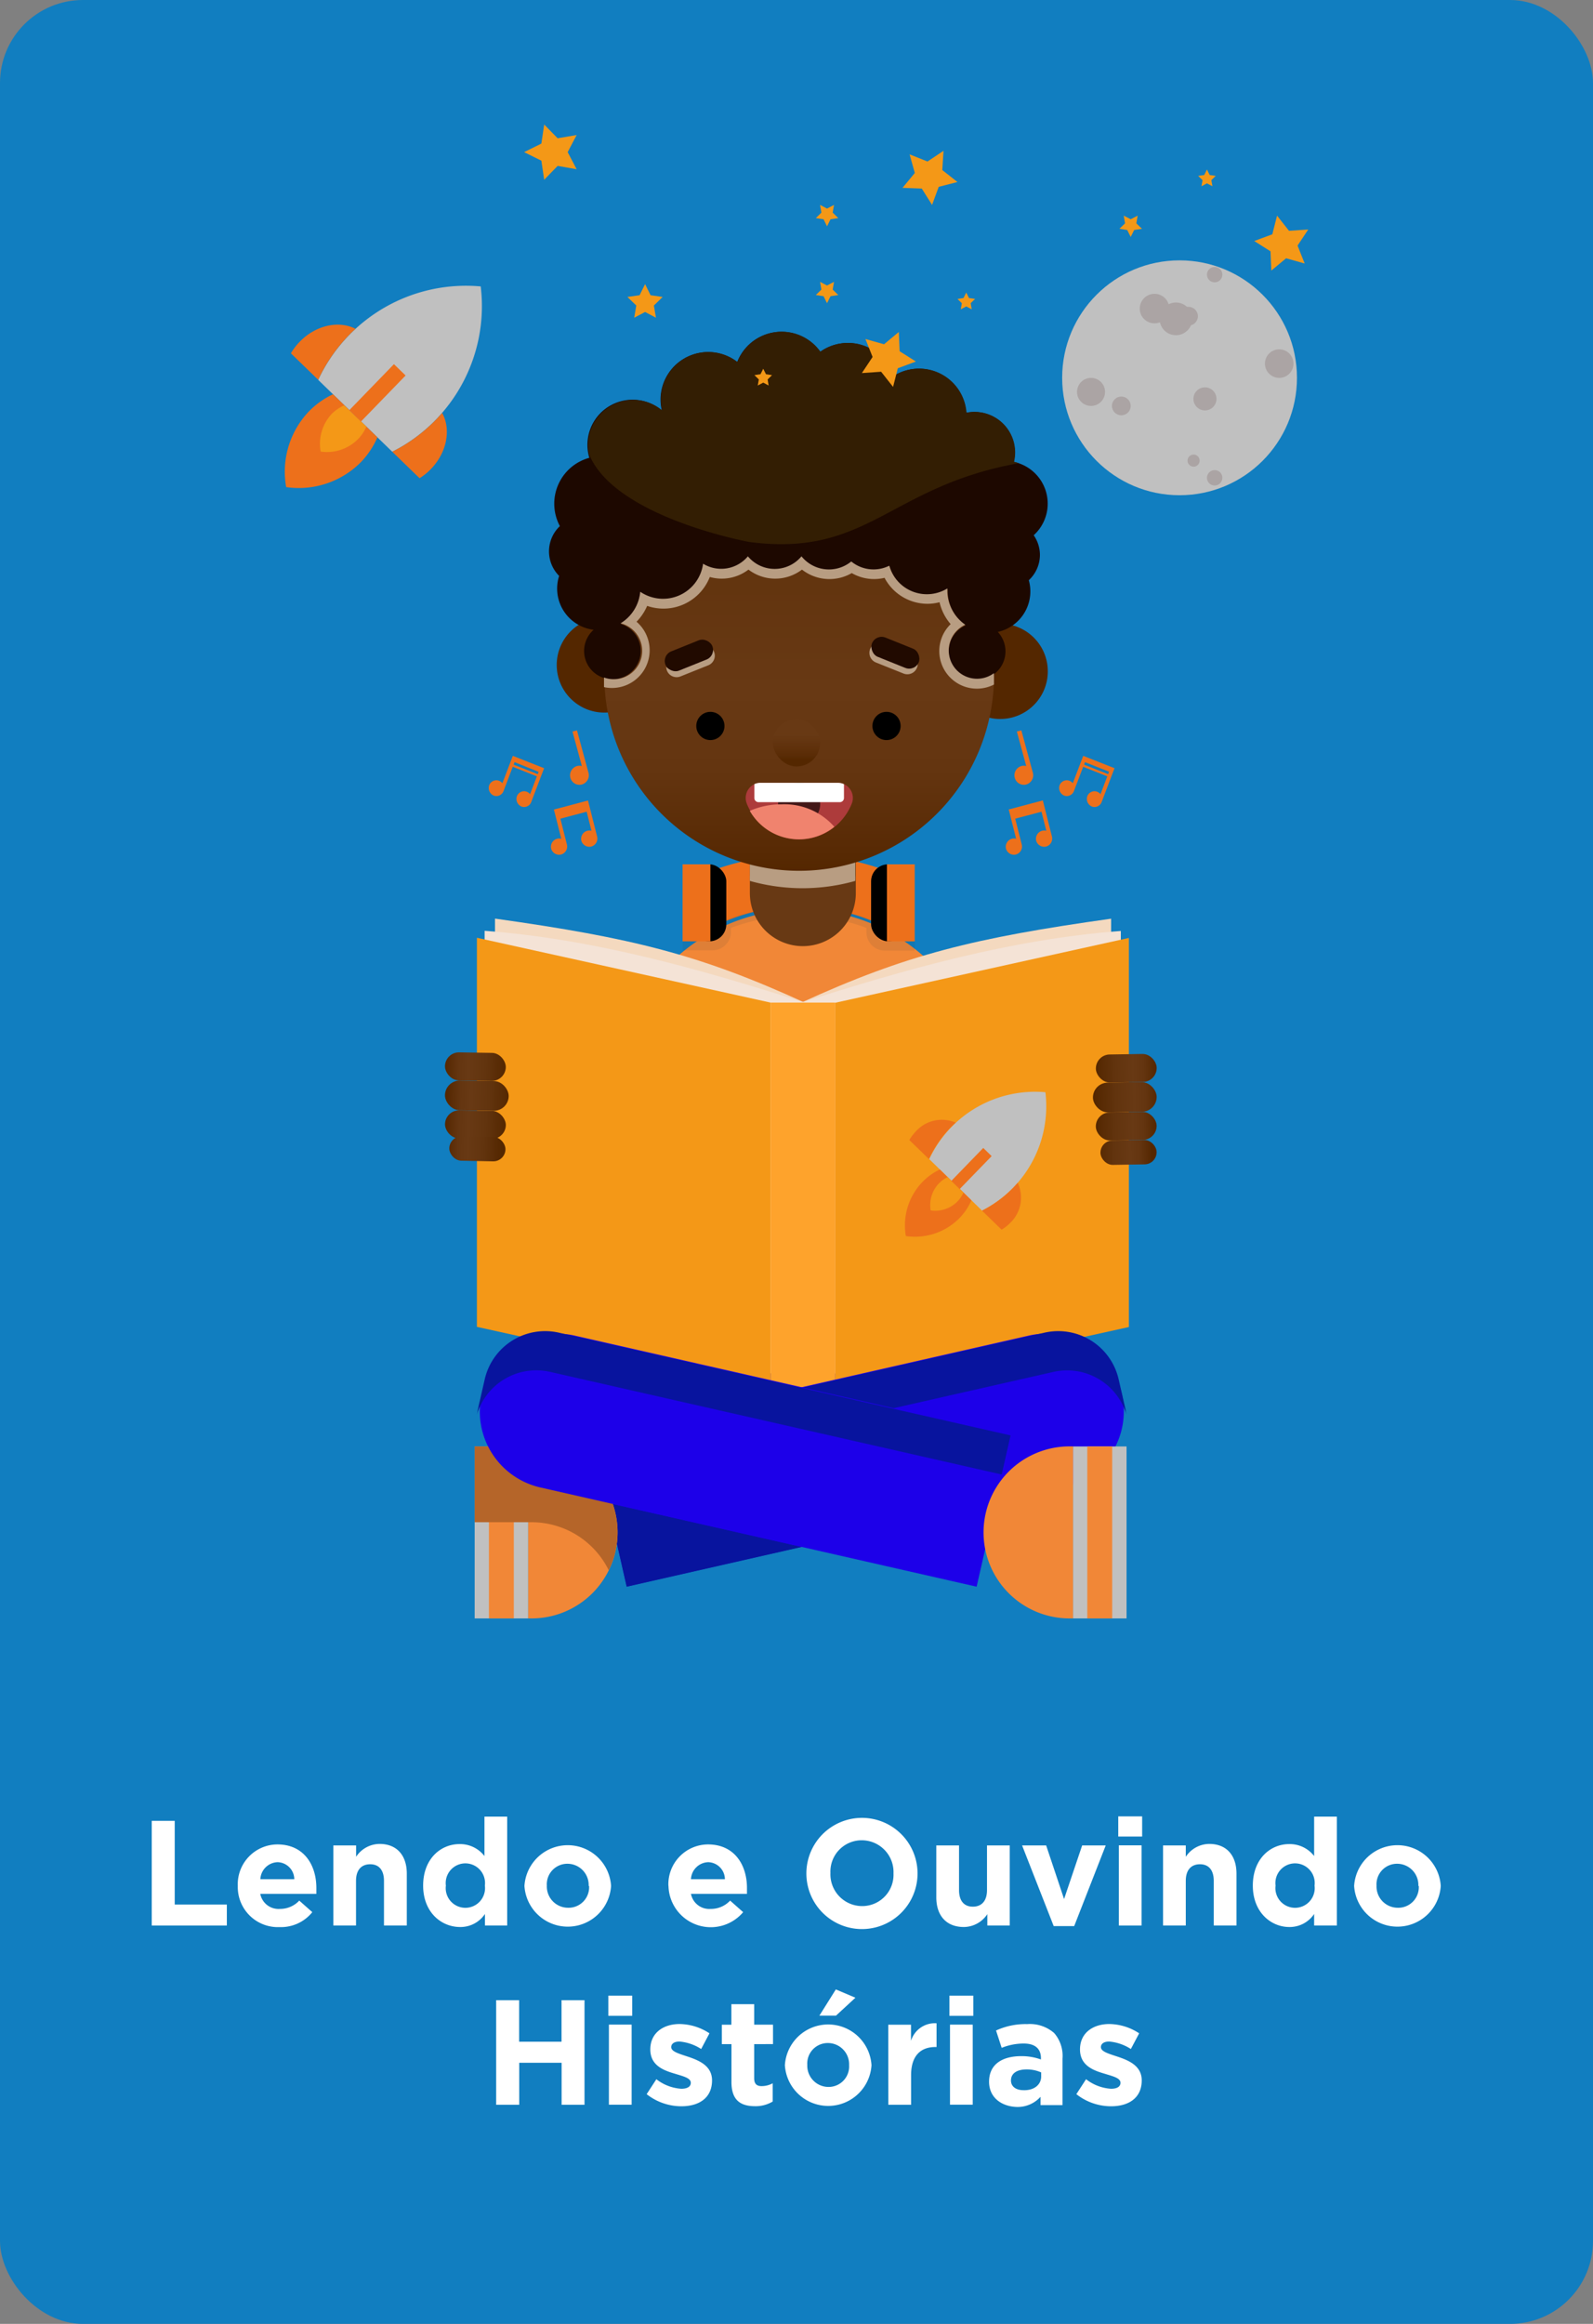 <svg xmlns="http://www.w3.org/2000/svg" xmlns:xlink="http://www.w3.org/1999/xlink" viewBox="0 0 192 280"><rect x="0" y="0" width="192" height="280" fill="#808080" stroke="none"/><defs><style>.cls-1{isolation:isolate;}.cls-2{fill:#117ec0;}.cls-3{fill:#542700;}.cls-4{fill:#f18737;}.cls-5{fill:#ed701b;}.cls-6{opacity:0.1;}.cls-32,.cls-35,.cls-6,.cls-9{mix-blend-mode:multiply;}.cls-7{fill:#333;}.cls-8{fill:#683914;}.cls-9{fill:#b89d82;}.cls-10{fill:url(#Gradiente_sem_nome_100);}.cls-11{fill:url(#Gradiente_sem_nome_117);}.cls-12{fill:#ad3b3b;}.cls-13{opacity:0.61;}.cls-14{fill:#fff;}.cls-15{fill:#f0836e;}.cls-16{fill:#1d0800;}.cls-17{fill:#331e03;}.cls-18{fill:#210a00;}.cls-19{fill:#1d00e9;}.cls-20{fill:#f4d9bf;}.cls-21{fill:#f4e3d6;}.cls-22{fill:#f49817;}.cls-23{fill:#fea32c;}.cls-24{fill:url(#Gradiente_sem_nome_100-2);}.cls-25{fill:url(#Gradiente_sem_nome_100-3);}.cls-26{fill:url(#Gradiente_sem_nome_100-4);}.cls-27{fill:url(#Gradiente_sem_nome_100-5);}.cls-28{fill:url(#Gradiente_sem_nome_100-6);}.cls-29{fill:url(#Gradiente_sem_nome_100-7);}.cls-30{fill:url(#Gradiente_sem_nome_100-8);}.cls-31{fill:url(#Gradiente_sem_nome_100-9);}.cls-32{fill:#08149e;}.cls-33{fill:silver;}.cls-34{fill:none;stroke:#f18737;stroke-miterlimit:10;stroke-width:3px;}.cls-35{fill:#b56529;}.cls-36{fill:#aba4a4;}</style><linearGradient id="Gradiente_sem_nome_100" x1="96.32" y1="49.44" x2="96.32" y2="104.92" gradientUnits="userSpaceOnUse"><stop offset="0" stop-color="#542700"/><stop offset="0.33" stop-color="#62340e"/><stop offset="0.61" stop-color="#683914"/><stop offset="0.78" stop-color="#643510"/><stop offset="0.97" stop-color="#572903"/><stop offset="1" stop-color="#542700"/></linearGradient><linearGradient id="Gradiente_sem_nome_117" x1="96" y1="92.35" x2="96" y2="86.63" gradientUnits="userSpaceOnUse"><stop offset="0.13" stop-color="#542700"/><stop offset="0.26" stop-color="#5a2c06" stop-opacity="0.94"/><stop offset="0.66" stop-color="#683914" stop-opacity="0.8"/><stop offset="0.69" stop-color="#683914" stop-opacity="0.95"/><stop offset="0.72" stop-color="#683914"/></linearGradient><linearGradient id="Gradiente_sem_nome_100-2" x1="128.52" y1="128.54" x2="135.85" y2="128.54" gradientTransform="translate(3.56 0.17)" xlink:href="#Gradiente_sem_nome_100"/><linearGradient id="Gradiente_sem_nome_100-3" x1="131.19" y1="130.85" x2="138.52" y2="130.85" gradientTransform="translate(-5.71 -6.43) scale(1.05 1.06)" xlink:href="#Gradiente_sem_nome_100"/><linearGradient id="Gradiente_sem_nome_100-4" x1="128.41" y1="135.52" x2="135.73" y2="135.52" gradientTransform="translate(3.68 0.17)" xlink:href="#Gradiente_sem_nome_100"/><linearGradient id="Gradiente_sem_nome_100-5" x1="123.44" y1="140.55" x2="130.76" y2="140.55" gradientTransform="translate(18.55 16.65) scale(0.92 0.87)" xlink:href="#Gradiente_sem_nome_100"/><linearGradient id="Gradiente_sem_nome_100-6" x1="-85.51" y1="124.87" x2="-78.18" y2="124.87" gradientTransform="matrix(1, 0, 0, -1, 139.15, 253.39)" xlink:href="#Gradiente_sem_nome_100"/><linearGradient id="Gradiente_sem_nome_100-7" x1="-73.1" y1="127.39" x2="-65.77" y2="127.39" gradientTransform="matrix(1.05, 0, 0, -1.06, 130.22, 266.98)" xlink:href="#Gradiente_sem_nome_100"/><linearGradient id="Gradiente_sem_nome_100-8" x1="-85.62" y1="131.85" x2="-78.29" y2="131.85" gradientTransform="matrix(1, 0, 0, -1, 139.26, 267.34)" xlink:href="#Gradiente_sem_nome_100"/><linearGradient id="Gradiente_sem_nome_100-9" x1="-108.12" y1="136.33" x2="-100.79" y2="136.33" gradientTransform="matrix(0.92, 0, 0, -0.87, 153.57, 257.18)" xlink:href="#Gradiente_sem_nome_100"/></defs><title>Cartão - Lendo e Ouvindo Histórias</title><g class="cls-1"><g id="Camada_2" data-name="Camada 2"><g id="Cartão"><rect class="cls-2" width="192" height="280" rx="10" ry="10"/></g><g id="Lendo_e_Ouvindo_Histórias" data-name="Lendo e Ouvindo Histórias"><circle class="cls-3" cx="72.84" cy="80.12" r="5.74"/><circle class="cls-3" cx="120.55" cy="80.89" r="5.74"/><path class="cls-4" d="M96.5,109.58h0a22.31,22.31,0,0,1,22.31,22.31v46.57a0,0,0,0,1,0,0H74.19a0,0,0,0,1,0,0V131.9A22.31,22.31,0,0,1,96.5,109.58Z"/><path class="cls-5" d="M107.67,112.23v-7a30.34,30.34,0,0,0-22.71,0v7a22.9,22.9,0,0,1,22.71,0Z"/><g class="cls-6"><path class="cls-7" d="M110.25,114.54h-3.6a2.22,2.22,0,0,1-2.22-2.22v-.52a23.24,23.24,0,0,0-16.33,0v.48a2.22,2.22,0,0,1-2.22,2.22h-3.6v-1.12h3.6a1.11,1.11,0,0,0,1.11-1.1v-1.23l.34-.14a24.27,24.27,0,0,1,17.88,0l.35.14v1.28a1.11,1.11,0,0,0,1.1,1.1h3.6Z"/></g><path class="cls-8" d="M90.82,102.45h11.89a.44.44,0,0,1,.44.44v4.67A6.39,6.39,0,0,1,96.77,114h0a6.39,6.39,0,0,1-6.39-6.39V102.9a.44.44,0,0,1,.44-.44Z"/><path class="cls-9" d="M102.72,100.35H90.82a.44.44,0,0,0-.44.44v4.67a6.45,6.45,0,0,0,0,.68,23.48,23.48,0,0,0,6.35.88h0a23.48,23.48,0,0,0,6.35-.88,6.45,6.45,0,0,0,0-.68V100.8A.44.44,0,0,0,102.72,100.35Z"/><path class="cls-10" d="M90.08,49.44h12.46A17.25,17.25,0,0,1,119.8,66.69V81.44a23.48,23.48,0,0,1-23.48,23.48h0A23.48,23.48,0,0,1,72.84,81.44V66.69A17.25,17.25,0,0,1,90.08,49.44Z"/><rect class="cls-11" x="93.14" y="86.63" width="5.72" height="5.72" rx="2.86" ry="2.86"/><circle cx="85.62" cy="87.47" r="1.7"/><circle cx="106.85" cy="87.47" r="1.7"/><path class="cls-9" d="M86.06,78.53a1.24,1.24,0,0,0-.25-.39A1.25,1.25,0,0,1,85,79.32l-3.32,1.33a1.25,1.25,0,0,1-1.38-.3,1.25,1.25,0,0,0,1.72,1.15l3.32-1.33A1.25,1.25,0,0,0,86.06,78.53Z"/><path class="cls-12" d="M96.32,101.13a6.82,6.82,0,0,0,6.35-4.33,1.83,1.83,0,0,0-1.7-2.49H91.67A1.83,1.83,0,0,0,90,96.8,6.82,6.82,0,0,0,96.32,101.13Z"/><circle class="cls-13" cx="96.32" cy="96.85" r="2.54"/><path class="cls-14" d="M91.42,96.65h9.8a.5.5,0,0,0,.5-.5V94.48a1.81,1.81,0,0,0-.75-.16H91.67a1.81,1.81,0,0,0-.75.16v1.68A.5.5,0,0,0,91.42,96.65Z"/><path class="cls-15" d="M96.29,101.13a6.78,6.78,0,0,0,4.27-1.51,8,8,0,0,0-6.36-2.71,9.42,9.42,0,0,0-3.83.79A6.81,6.81,0,0,0,96.29,101.13Z"/><path class="cls-16" d="M125.34,66.88a4.18,4.18,0,0,0-.75-2.39,5.14,5.14,0,0,0-2.41-8.84,4.88,4.88,0,0,0-5.73-5.91,5.72,5.72,0,0,0-8.81-4.4,5.73,5.73,0,0,0-8.79-2.95,5.72,5.72,0,0,0-10,1.24,5.72,5.72,0,0,0-9.08,5.83,5.44,5.44,0,0,0-8.74,5.7,5.73,5.73,0,0,0-3.55,8.23,4.19,4.19,0,0,0-.09,6,5,5,0,0,0,4.16,6.49,3.41,3.41,0,1,0,3.25-.71,5,5,0,0,0,2.37-3.8A4.87,4.87,0,0,0,84.79,68a4.19,4.19,0,0,0,5.4-.89,4.2,4.2,0,0,0,6.46,0,4.25,4.25,0,0,0,6,.62,4.24,4.24,0,0,0,4.58.51,4.71,4.71,0,0,0,7,2.74c0,.08,0,.16,0,.25a5,5,0,0,0,2.16,4.12,3.42,3.42,0,1,0,3.87.79A5,5,0,0,0,124,69.91,4.19,4.19,0,0,0,125.34,66.88Z"/><path class="cls-9" d="M119.79,81.11a3.41,3.41,0,1,1-3.45-5.84,5,5,0,0,1-2.16-4.12c0-.08,0-.16,0-.25a4.71,4.71,0,0,1-7-2.74,4.24,4.24,0,0,1-4.58-.51,4.25,4.25,0,0,1-6-.62,4.2,4.2,0,0,1-6.46,0,4.19,4.19,0,0,1-5.4.89,4.87,4.87,0,0,1-7.57,3.38,5,5,0,0,1-2.37,3.8,3.42,3.42,0,1,1-2,6.53q0,.58,0,1.16a4.54,4.54,0,0,0,3.92-7.88A6.19,6.19,0,0,0,78,73a6,6,0,0,0,7.55-3.48,5.3,5.3,0,0,0,4.66-.89,5.32,5.32,0,0,0,6.45,0,5.37,5.37,0,0,0,6,.42,5.38,5.38,0,0,0,2.69.72,5.31,5.31,0,0,0,1.26-.15,5.86,5.86,0,0,0,5.17,3.13,5.79,5.79,0,0,0,1.46-.19,6.14,6.14,0,0,0,1.34,2.64,4.53,4.53,0,0,0,5.22,7.28c0-.33,0-.67,0-1Z"/><path class="cls-17" d="M122.22,55.64a4.88,4.88,0,0,0-5.73-5.91,5.72,5.72,0,0,0-8.81-4.4,5.73,5.73,0,0,0-8.79-2.95,5.72,5.72,0,0,0-10,1.24,5.72,5.72,0,0,0-9.08,5.83A5.44,5.44,0,0,0,71,54.73c3.1,7.62,19.3,10.57,19.3,10.57,14.35,1.88,16.86-6.7,32.49-9.49A5.09,5.09,0,0,0,122.22,55.64Z"/><rect class="cls-18" x="79.99" y="77.73" width="6.08" height="2.5" rx="1.25" ry="1.25" transform="translate(-23.48 36.7) rotate(-21.92)"/><path class="cls-9" d="M104.88,78.19a1.24,1.24,0,0,1,.25-.39,1.25,1.25,0,0,0,.78,1.17l3.32,1.33a1.25,1.25,0,0,0,1.38-.3,1.25,1.25,0,0,1-1.72,1.15l-3.32-1.33A1.25,1.25,0,0,1,104.88,78.19Z"/><rect class="cls-18" x="104.88" y="77.39" width="6.08" height="2.5" rx="1.25" ry="1.25" transform="translate(178.68 191.89) rotate(-158.08)"/><rect x="83.43" y="104.14" width="4.11" height="9.28" rx="2.05" ry="2.05"/><rect class="cls-5" x="82.27" y="104.14" width="3.35" height="9.28"/><rect x="104.98" y="104.14" width="4.11" height="9.28" rx="2.05" ry="2.05" transform="translate(214.08 217.56) rotate(180)"/><rect class="cls-5" x="106.9" y="104.14" width="3.35" height="9.28" transform="translate(217.15 217.56) rotate(180)"/><rect class="cls-19" x="74" y="155.23" width="44.63" height="19.06"/><path class="cls-20" d="M133.88,157.57l-37.34,7.81,0-44.56c12.73-5.82,20.86-7.81,37.38-10.13Z"/><path class="cls-21" d="M135.1,158.51,96.5,166.32v-45.5c12.52-4,25.34-7.66,38.59-8.65Z"/><polygon class="cls-22" points="136.06 159.89 100.67 167.7 100.67 120.82 136.06 113.01 136.06 159.89"/><path class="cls-20" d="M59.66,157.55,97,165.37l0-44.56C84.31,115,76.18,113,59.66,110.68Z"/><path class="cls-21" d="M58.44,158.49,97,166.3V120.8c-12.52-4-25.34-7.66-38.59-8.65Z"/><polygon class="cls-22" points="57.48 159.87 92.87 167.68 92.87 120.8 57.48 112.99 57.48 159.87"/><rect class="cls-23" x="92.87" y="120.8" width="7.8" height="46.89"/><rect class="cls-24" x="132.08" y="127.02" width="7.33" height="3.38" rx="1.69" ry="1.69" transform="translate(-2.07 2.22) rotate(-0.93)"/><rect class="cls-25" x="131.73" y="130.41" width="7.68" height="3.58" rx="1.79" ry="1.79" transform="translate(-2.13 2.22) rotate(-0.93)"/><rect class="cls-26" x="132.08" y="134" width="7.33" height="3.38" rx="1.69" ry="1.69" transform="translate(-2.19 2.22) rotate(-0.93)"/><rect class="cls-27" x="132.64" y="137.38" width="6.77" height="2.94" rx="1.47" ry="1.47" transform="translate(-2.24 2.23) rotate(-0.93)"/><rect class="cls-28" x="53.64" y="126.83" width="7.33" height="3.38" rx="1.69" ry="1.69" transform="translate(112.51 257.95) rotate(-179.07)"/><rect class="cls-29" x="53.64" y="130.22" width="7.68" height="3.58" rx="1.79" ry="1.79" transform="translate(112.8 264.94) rotate(-179.07)"/><rect class="cls-30" x="53.64" y="133.8" width="7.33" height="3.38" rx="1.69" ry="1.69" transform="translate(112.4 271.91) rotate(-179.07)"/><rect class="cls-31" x="53.64" y="137.18" width="6.77" height="2.94" rx="1.47" ry="1.47" transform="matrix(-1, -0.02, 0.02, -1, 111.79, 278.21)"/><path class="cls-19" d="M72.67,165.64h53.92A9.38,9.38,0,0,1,136,175v0a9.38,9.38,0,0,1-9.38,9.38H72.67a0,0,0,0,1,0,0V165.64a0,0,0,0,1,0,0Z" transform="translate(-36.2 27.48) rotate(-12.81)"/><polygon class="cls-32" points="73.24 181.08 75.53 191.18 96.62 186.39 73.24 181.08"/><path class="cls-4" d="M64.07,174.27h-.42V195h.42a10.36,10.36,0,1,0,0-20.73Z"/><rect class="cls-33" x="57.21" y="174.28" width="6.44" height="20.72"/><line class="cls-34" x1="60.43" y1="174.28" x2="60.43" y2="195"/><path class="cls-35" d="M64.07,183.41a10.36,10.36,0,0,1,9.3,5.79,10.36,10.36,0,0,0-9.3-14.93H57.21v9.14h6.86Z"/><path class="cls-32" d="M127,165.29,72.52,177.66l-1.07-4.71,54.44-12.38a7.47,7.47,0,0,1,8.94,5.63l.85,3.72c0,.17.06.35.09.52A7.47,7.47,0,0,0,127,165.29Z"/><path class="cls-19" d="M57.26,165.64h53.92a9.38,9.38,0,0,1,9.38,9.38v0a9.38,9.38,0,0,1-9.38,9.38H57.26a0,0,0,0,1,0,0V165.64A0,0,0,0,1,57.26,165.64Z" transform="translate(136.82 365.39) rotate(-167.19)"/><path class="cls-32" d="M66.29,165.29l54.44,12.37,1.07-4.71L67.36,160.57a7.47,7.47,0,0,0-8.94,5.63l-.85,3.72c0,.17-.06.35-.09.52A7.47,7.47,0,0,1,66.29,165.29Z"/><path class="cls-4" d="M128.91,174.27h.42V195h-.42a10.36,10.36,0,0,1,0-20.73Z"/><rect class="cls-33" x="129.33" y="174.28" width="6.44" height="20.72" transform="translate(265.11 369.28) rotate(180)"/><line class="cls-34" x1="132.55" y1="174.28" x2="132.55" y2="195"/><path class="cls-5" d="M122.56,88.14l1.13,4.16a1.1,1.1,0,0,0-.59,0,1.16,1.16,0,0,0-.79,1.42,1.13,1.13,0,0,0,1.39.8,1.16,1.16,0,0,0,.79-1.41h0L123.1,88Z"/><path class="cls-5" d="M121.89,98.76h0l.58,2.3a1,1,0,0,0-.51,0,1,1,0,0,0-.71,1.2,1,1,0,0,0,1.19.7,1,1,0,0,0,.71-1.2l-.79-3.12,3.17-.84.58,2.3a1,1,0,0,0-.51,0,1,1,0,0,0-.71,1.2,1,1,0,0,0,1.19.7,1,1,0,0,0,.71-1.2L126,97.67l-.31-1.23-4.11,1.09Z"/><path class="cls-5" d="M130.56,91.07l-.44,1.15h0l-.82,2.15a.92.92,0,0,0-1.59.25,1,1,0,0,0,.53,1.23.92.92,0,0,0,1.2-.54l1.11-2.92,2.91,1.15-.82,2.15a.92.92,0,0,0-1.59.25,1,1,0,0,0,.53,1.23.92.92,0,0,0,1.2-.54l1.11-2.92.44-1.15Zm3,2.21-2.9-1.15.11-.3,2.9,1.15Z"/><path class="cls-5" d="M69,88.14l1.13,4.16a1.1,1.1,0,0,0-.59,0,1.16,1.16,0,0,0-.79,1.42,1.13,1.13,0,0,0,1.39.8,1.16,1.16,0,0,0,.79-1.41h0L69.54,88Z"/><path class="cls-5" d="M67.07,98.76h0l.58,2.3a1,1,0,0,0-.51,0,1,1,0,0,0-.71,1.2,1,1,0,0,0,1.19.7,1,1,0,0,0,.71-1.2l-.79-3.12,3.17-.84.58,2.3a1,1,0,0,0-.51,0,1,1,0,0,0-.71,1.2,1,1,0,0,0,1.19.7,1,1,0,0,0,.71-1.2l-.79-3.12-.31-1.23-4.11,1.09Z"/><path class="cls-5" d="M61.81,91.07l-.44,1.15h0l-.82,2.15a.92.92,0,0,0-1.59.25,1,1,0,0,0,.53,1.23.92.92,0,0,0,1.2-.54l1.11-2.92,2.91,1.15-.82,2.15a.92.92,0,0,0-1.59.25,1,1,0,0,0,.53,1.23.92.92,0,0,0,1.2-.54l1.11-2.92.44-1.15Zm3,2.21-2.9-1.15.11-.3L64.92,93Z"/><path class="cls-33" d="M47.28,54.43A19.66,19.66,0,0,0,57.94,34.51,19.66,19.66,0,0,0,38.35,45.77Z"/><path class="cls-5" d="M45.49,52.69a10.06,10.06,0,0,1-2,3,10.54,10.54,0,0,1-9,3A10.54,10.54,0,0,1,37.2,49.6a10.06,10.06,0,0,1,2.94-2.1Z"/><path class="cls-22" d="M44.16,51.4a5,5,0,0,1-1,1.5,5.27,5.27,0,0,1-4.51,1.51A5.27,5.27,0,0,1,40,49.85a5,5,0,0,1,1.47-1Z"/><rect class="cls-5" x="41.64" y="46.34" width="7.72" height="1.96" transform="translate(-20.15 47.04) rotate(-45.87)"/><path class="cls-5" d="M53.29,49.75q-.36.42-.75.82a19.61,19.61,0,0,1-5.26,3.86l3.29,3.19a7.2,7.2,0,0,0,1.35-1.09C53.89,54.51,54.38,51.71,53.29,49.75Z"/><path class="cls-5" d="M42.85,39.62q-.41.37-.8.77a19.61,19.61,0,0,0-3.7,5.37l-3.29-3.19a7.2,7.2,0,0,1,1.05-1.38C38.07,39.16,40.85,38.59,42.85,39.62Z"/><path class="cls-33" d="M118.36,145.86A14.07,14.07,0,0,0,126,131.6a14.07,14.07,0,0,0-14,8.06Z"/><path class="cls-5" d="M117.08,144.62a7.2,7.2,0,0,1-1.44,2.15,7.54,7.54,0,0,1-6.46,2.16,7.54,7.54,0,0,1,2-6.52,7.2,7.2,0,0,1,2.1-1.5Z"/><path class="cls-22" d="M116.12,143.69a3.6,3.6,0,0,1-.72,1.07,3.77,3.77,0,0,1-3.23,1.08,3.77,3.77,0,0,1,1-3.26,3.6,3.6,0,0,1,1.05-.75Z"/><rect class="cls-5" x="114.32" y="140.07" width="5.53" height="1.41" transform="translate(-65.48 126.81) rotate(-45.87)"/><path class="cls-5" d="M122.66,142.51q-.26.3-.54.59a14,14,0,0,1-3.76,2.77l2.36,2.29a5.15,5.15,0,0,0,1-.78A4.21,4.21,0,0,0,122.66,142.51Z"/><path class="cls-5" d="M115.18,135.26q-.29.27-.57.55a14,14,0,0,0-2.65,3.84l-2.36-2.29a5.15,5.15,0,0,1,.75-1A4.21,4.21,0,0,1,115.18,135.26Z"/><circle class="cls-33" cx="142.17" cy="45.52" r="14.15"/><circle class="cls-36" cx="139.15" cy="37.18" r="1.78"/><circle class="cls-36" cx="141.73" cy="38.42" r="1.97"/><circle class="cls-36" cx="145.23" cy="48.06" r="1.39"/><circle class="cls-36" cx="131.5" cy="47.22" r="1.69"/><circle class="cls-36" cx="143.25" cy="38.1" r="1.13"/><circle class="cls-36" cx="135.15" cy="48.91" r="1.13"/><circle class="cls-36" cx="146.4" cy="57.57" r="0.93"/><circle class="cls-36" cx="146.4" cy="33.09" r="0.93"/><circle class="cls-36" cx="154.18" cy="43.81" r="1.72"/><circle class="cls-36" cx="143.86" cy="55.5" r="0.73"/><polygon class="cls-22" points="69.5 16.27 68.42 18.33 69.5 20.39 67.21 19.99 65.59 21.66 65.25 19.36 63.17 18.33 65.25 17.3 65.59 15 67.21 16.66 69.5 16.27"/><polygon class="cls-22" points="112.34 24.69 111.1 22.72 108.78 22.63 110.26 20.84 109.63 18.6 111.79 19.46 113.72 18.17 113.57 20.49 115.4 21.93 113.14 22.51 112.34 24.69"/><polygon class="cls-22" points="153.23 32.6 153.13 30.28 151.17 29.04 153.35 28.23 153.92 25.98 155.36 27.81 157.68 27.65 156.39 29.59 157.25 31.75 155.01 31.12 153.23 32.6"/><polygon class="cls-22" points="108.33 40 108.43 42.32 110.39 43.56 108.21 44.37 107.64 46.62 106.2 44.79 103.88 44.95 105.17 43.01 104.31 40.85 106.55 41.48 108.33 40"/><polygon class="cls-22" points="79.06 38.28 77.75 37.59 76.44 38.28 76.69 36.81 75.62 35.78 77.09 35.57 77.75 34.23 78.41 35.57 79.87 35.78 78.81 36.81 79.06 38.28"/><polygon class="cls-22" points="92.64 46.45 91.99 46.1 91.33 46.45 91.46 45.72 90.93 45.2 91.66 45.09 91.99 44.43 92.32 45.09 93.05 45.2 92.52 45.72 92.64 46.45"/><polygon class="cls-22" points="117.12 37.27 116.46 36.92 115.8 37.27 115.93 36.53 115.4 36.02 116.13 35.91 116.46 35.25 116.79 35.91 117.52 36.02 116.99 36.53 117.12 37.27"/><polygon class="cls-22" points="146.13 22.44 145.47 22.09 144.81 22.44 144.94 21.71 144.41 21.19 145.14 21.09 145.47 20.42 145.8 21.09 146.53 21.19 146 21.71 146.13 22.44"/><polygon class="cls-22" points="98.84 24.69 99.68 25.13 100.52 24.69 100.36 25.62 101.04 26.28 100.1 26.42 99.68 27.27 99.26 26.42 98.33 26.28 99 25.62 98.84 24.69"/><polygon class="cls-22" points="98.84 33.96 99.68 34.4 100.52 33.96 100.36 34.89 101.04 35.55 100.1 35.69 99.68 36.53 99.26 35.69 98.33 35.55 99 34.89 98.84 33.96"/><polygon class="cls-22" points="135.44 25.98 136.28 26.42 137.12 25.98 136.96 26.91 137.64 27.57 136.7 27.71 136.28 28.55 135.86 27.71 134.92 27.57 135.6 26.91 135.44 25.98"/><path class="cls-14" d="M18.29,219.39h2.77v10.08h6.28V232H18.29Z"/><path class="cls-14" d="M28.66,227.23v0a4.8,4.8,0,0,1,4.77-5c3.22,0,4.7,2.5,4.7,5.24,0,.22,0,.47,0,.72H31.37A2.24,2.24,0,0,0,33.73,230a3.16,3.16,0,0,0,2.34-1l1.57,1.39a4.83,4.83,0,0,1-3.94,1.8A4.83,4.83,0,0,1,28.66,227.23Zm6.81-.81a2.07,2.07,0,0,0-2-2.05,2.15,2.15,0,0,0-2.09,2.05Z"/><path class="cls-14" d="M40.18,222.35h2.74v1.37a3.42,3.42,0,0,1,2.83-1.55c2.07,0,3.28,1.37,3.28,3.58V232H46.28v-5.38c0-1.3-.61-2-1.66-2s-1.71.67-1.71,2V232H40.18Z"/><path class="cls-14" d="M51,227.19v0c0-3.22,2.11-5,4.39-5a3.71,3.71,0,0,1,3,1.44v-4.75h2.74V232H58.45v-1.39a3.54,3.54,0,0,1-3,1.57C53.19,232.18,51,230.41,51,227.19Zm7.44,0v0a2.37,2.37,0,1,0-4.7,0v0a2.37,2.37,0,1,0,4.7,0Z"/><path class="cls-14" d="M63.21,227.23v0a5.23,5.23,0,0,1,10.44,0v0a5.23,5.23,0,0,1-10.44,0Zm7.74,0v0a2.56,2.56,0,0,0-2.54-2.67,2.47,2.47,0,0,0-2.5,2.63v0a2.56,2.56,0,0,0,2.54,2.67A2.47,2.47,0,0,0,71,227.23Z"/><path class="cls-14" d="M80.56,227.23v0a4.8,4.8,0,0,1,4.77-5c3.22,0,4.7,2.5,4.7,5.24,0,.22,0,.47,0,.72H83.28A2.24,2.24,0,0,0,85.64,230,3.16,3.16,0,0,0,88,229l1.57,1.39a5.1,5.1,0,0,1-9-3.19Zm6.81-.81a2.07,2.07,0,0,0-2-2.05,2.15,2.15,0,0,0-2.09,2.05Z"/><path class="cls-14" d="M97.19,225.73v0a6.7,6.7,0,0,1,13.4,0v0a6.7,6.7,0,0,1-13.4,0Zm10.5,0v0a3.83,3.83,0,0,0-3.82-4,3.77,3.77,0,0,0-3.78,3.93v0a3.83,3.83,0,0,0,3.82,4A3.77,3.77,0,0,0,107.69,225.73Z"/><path class="cls-14" d="M112.85,228.6v-6.25h2.74v5.38c0,1.3.61,2,1.66,2s1.71-.67,1.71-2v-5.38h2.74V232H119v-1.37a3.42,3.42,0,0,1-2.83,1.55C114.06,232.18,112.85,230.81,112.85,228.6Z"/><path class="cls-14" d="M123.19,222.35h2.9l2.16,6.46,2.18-6.46h2.84l-3.8,9.72H127Z"/><path class="cls-14" d="M134.78,218.85h2.88v2.43h-2.88Zm.07,3.49h2.74V232h-2.74Z"/><path class="cls-14" d="M140.18,222.35h2.74v1.37a3.42,3.42,0,0,1,2.83-1.55c2.07,0,3.28,1.37,3.28,3.58V232h-2.74v-5.38c0-1.3-.61-2-1.66-2s-1.71.67-1.71,2V232h-2.74Z"/><path class="cls-14" d="M151,227.19v0c0-3.22,2.11-5,4.39-5a3.71,3.71,0,0,1,3,1.44v-4.75h2.74V232h-2.74v-1.39a3.54,3.54,0,0,1-3,1.57C153.19,232.18,151,230.41,151,227.19Zm7.44,0v0a2.37,2.37,0,1,0-4.7,0v0a2.37,2.37,0,1,0,4.7,0Z"/><path class="cls-14" d="M163.21,227.23v0a5.23,5.23,0,0,1,10.44,0v0a5.23,5.23,0,0,1-10.44,0Zm7.74,0v0a2.56,2.56,0,0,0-2.54-2.67,2.47,2.47,0,0,0-2.5,2.63v0a2.56,2.56,0,0,0,2.54,2.67A2.47,2.47,0,0,0,171,227.23Z"/><path class="cls-14" d="M59.8,241h2.77v5h5.11v-5h2.77v12.6H67.69v-5.06H62.58v5.06H59.8Z"/><path class="cls-14" d="M73.32,240.45H76.2v2.43H73.32Zm.07,3.49h2.74v9.65H73.39Z"/><path class="cls-14" d="M77.94,252.32l1.17-1.8a5.46,5.46,0,0,0,3,1.15c.79,0,1.15-.29,1.15-.72v0c0-.59-.94-.79-2-1.12-1.35-.4-2.88-1-2.88-2.9v0c0-2,1.58-3.06,3.53-3.06a6.67,6.67,0,0,1,3.6,1.12l-1,1.89a5.71,5.71,0,0,0-2.61-.9c-.67,0-1,.29-1,.67v0c0,.54.92.79,2,1.15,1.35.45,2.92,1.1,2.92,2.86v0c0,2.14-1.6,3.12-3.69,3.12A6.76,6.76,0,0,1,77.94,252.32Z"/><path class="cls-14" d="M88.16,250.86v-4.57H87v-2.34h1.15v-2.47H90.9v2.47h2.27v2.34H90.9v4.12c0,.63.27.94.88.94a2.8,2.8,0,0,0,1.35-.34v2.2a4,4,0,0,1-2.16.56C89.3,253.76,88.16,253.09,88.16,250.86Z"/><path class="cls-14" d="M94.6,248.83v0a5.23,5.23,0,0,1,10.44,0v0a5.23,5.23,0,0,1-10.44,0Zm7.74,0v0a2.56,2.56,0,0,0-2.54-2.67,2.47,2.47,0,0,0-2.5,2.63v0a2.56,2.56,0,0,0,2.54,2.66A2.47,2.47,0,0,0,102.34,248.83Zm-1.6-9.13,2.36,1-2.34,2.16h-2Z"/><path class="cls-14" d="M107.06,243.95h2.74v1.95a3,3,0,0,1,3.08-2.12v2.86h-.14c-1.82,0-2.93,1.1-2.93,3.4v3.56h-2.74Z"/><path class="cls-14" d="M114.43,240.45h2.88v2.43h-2.88Zm.07,3.49h2.74v9.65H114.5Z"/><path class="cls-14" d="M119.21,250.82v0c0-2.11,1.6-3.08,3.89-3.08a6.88,6.88,0,0,1,2.36.4v-.16c0-1.13-.7-1.76-2.07-1.76a7.09,7.09,0,0,0-2.66.52l-.68-2.09a8.52,8.52,0,0,1,3.75-.77,4.45,4.45,0,0,1,3.26,1.08,4.2,4.2,0,0,1,1,3.08v5.6h-2.65v-1a3.71,3.71,0,0,1-2.92,1.22C120.7,253.78,119.21,252.73,119.21,250.82Zm6.28-.63v-.49a4.24,4.24,0,0,0-1.75-.36c-1.17,0-1.89.47-1.89,1.33v0c0,.74.61,1.17,1.5,1.17C124.63,251.89,125.49,251.18,125.49,250.19Z"/><path class="cls-14" d="M129.73,252.32l1.17-1.8a5.46,5.46,0,0,0,3,1.15c.79,0,1.15-.29,1.15-.72v0c0-.59-.94-.79-2-1.12-1.35-.4-2.88-1-2.88-2.9v0c0-2,1.58-3.06,3.53-3.06a6.68,6.68,0,0,1,3.6,1.12l-1,1.89a5.71,5.71,0,0,0-2.61-.9c-.67,0-1,.29-1,.67v0c0,.54.92.79,2,1.15,1.35.45,2.92,1.1,2.92,2.86v0c0,2.14-1.6,3.12-3.69,3.12A6.76,6.76,0,0,1,129.73,252.32Z"/></g></g></g></svg>